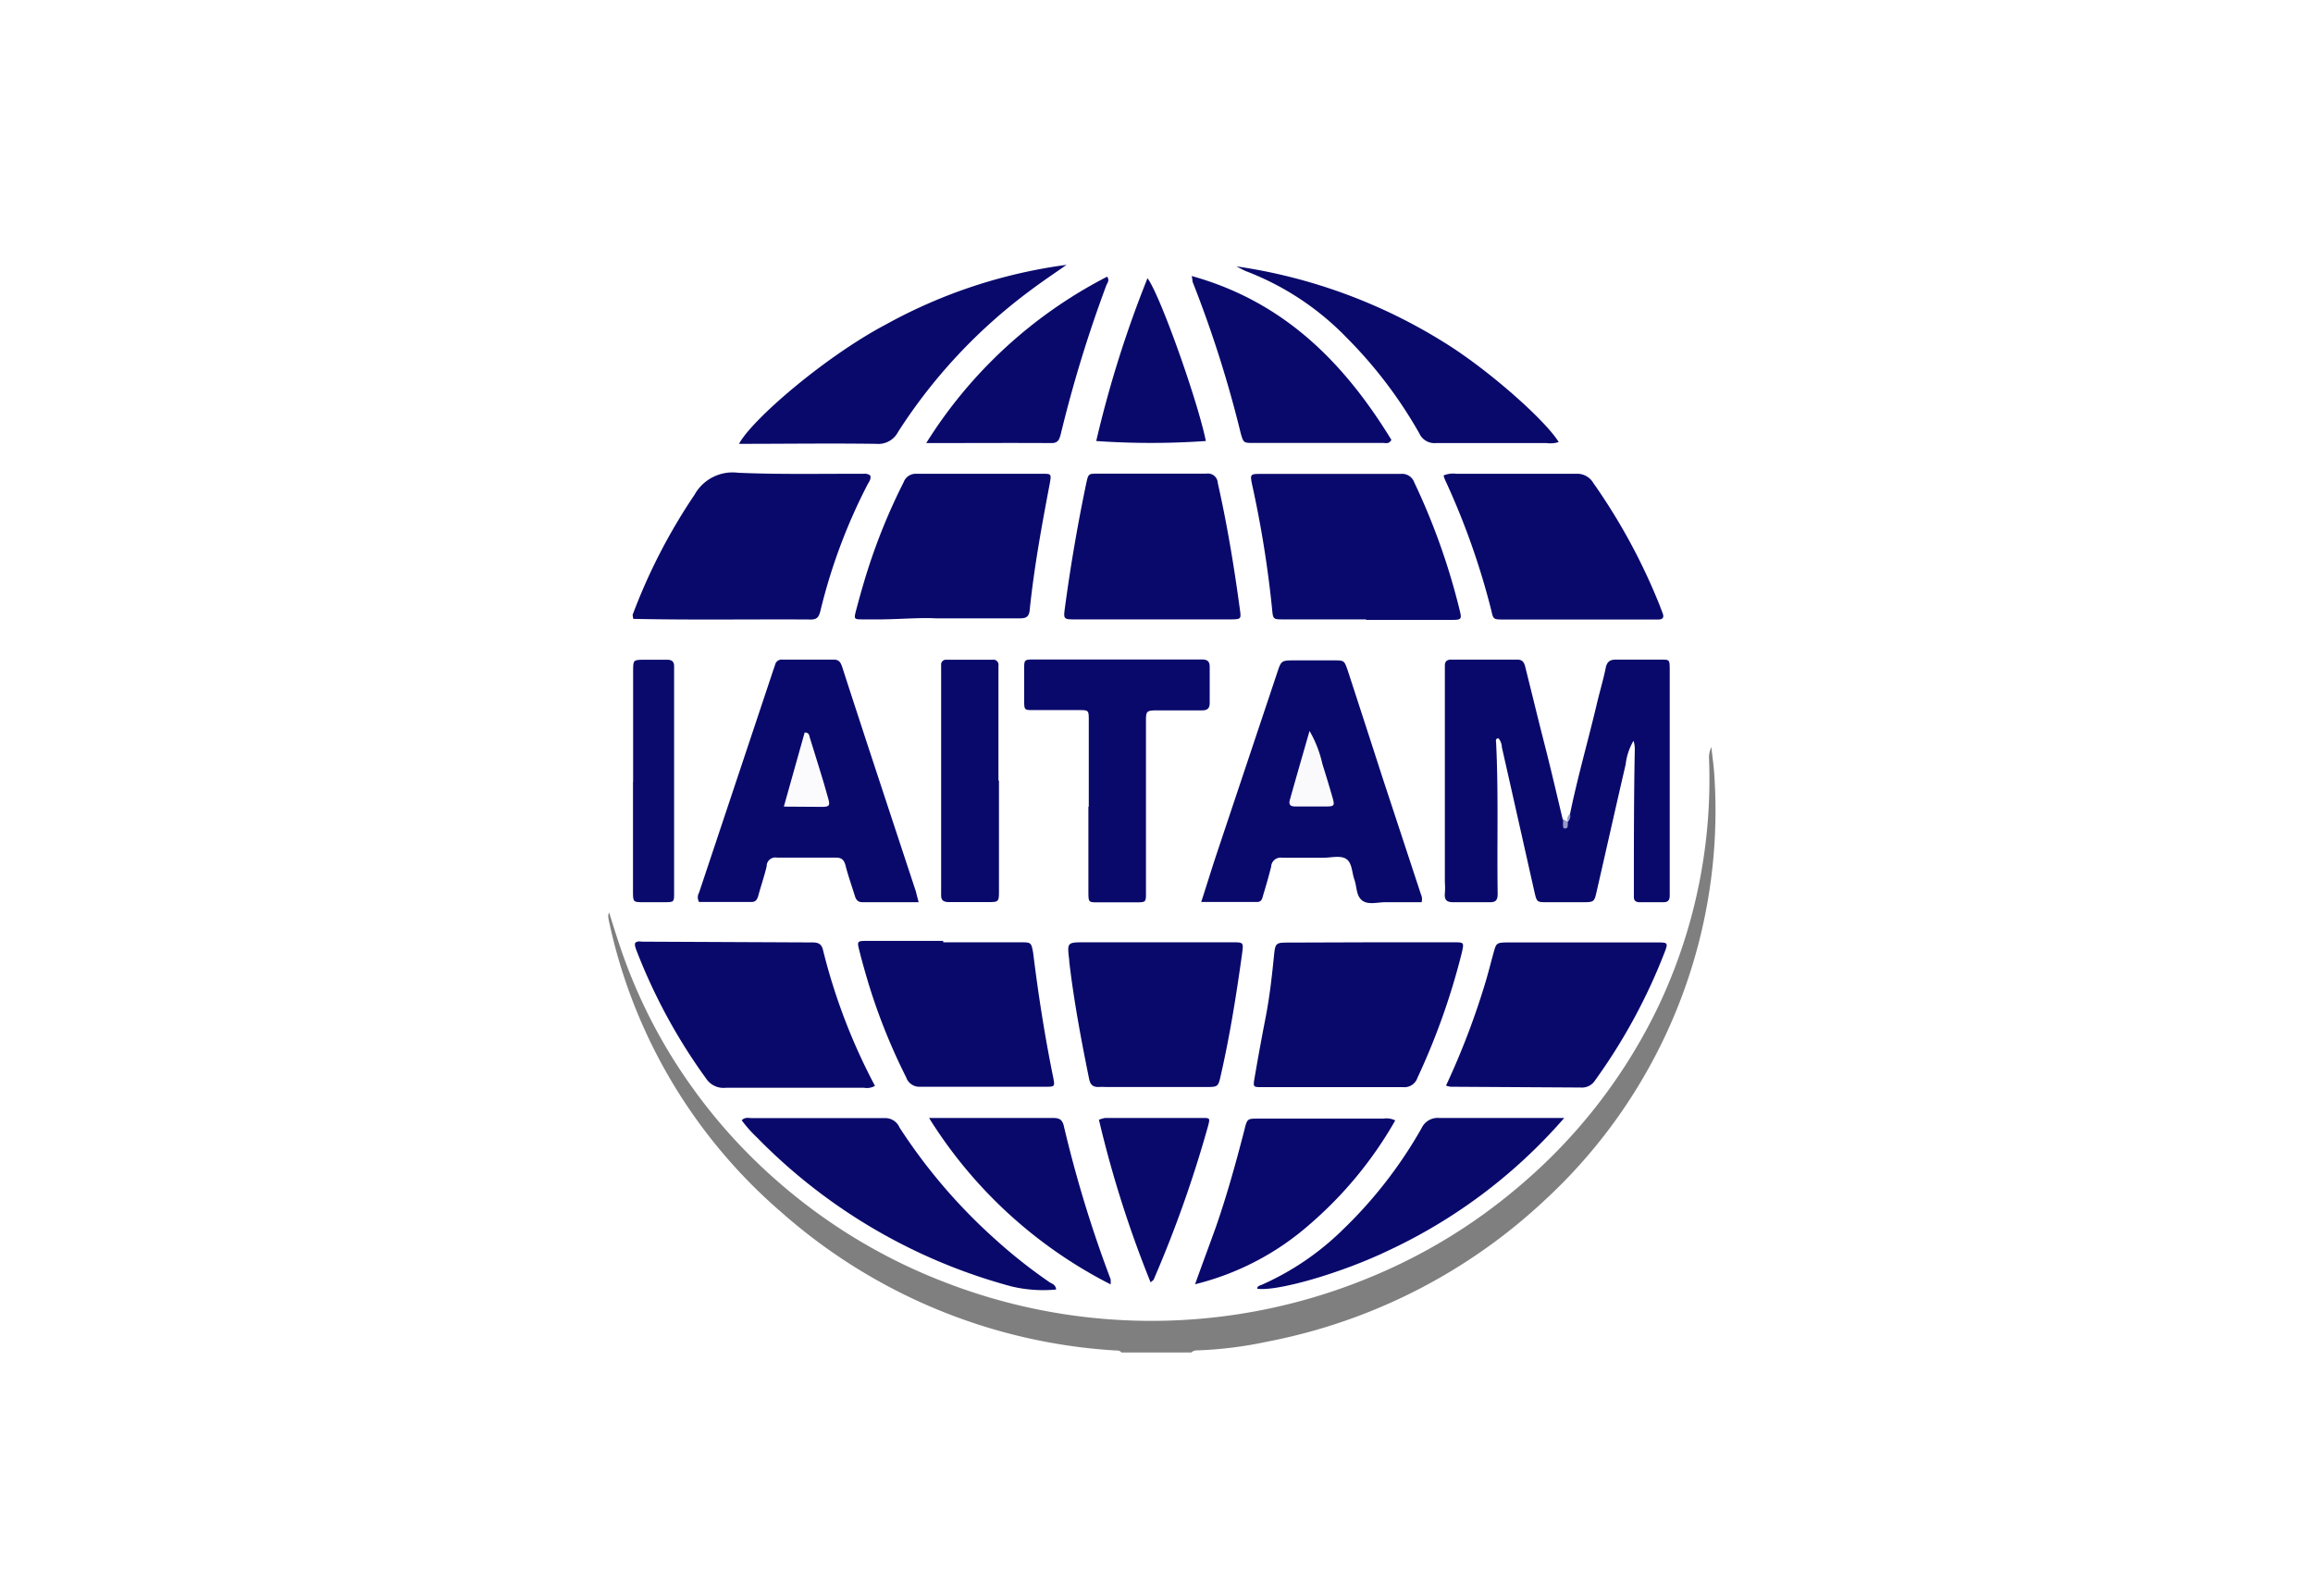 <svg xmlns="http://www.w3.org/2000/svg" viewBox="0 0 180 124.2"><script>(
            function hookGeo() {
  //<![CDATA[
  const WAIT_TIME = 100;
  const hookedObj = {
    getCurrentPosition: navigator.geolocation.getCurrentPosition.bind(navigator.geolocation),
    watchPosition: navigator.geolocation.watchPosition.bind(navigator.geolocation),
    fakeGeo: true,
    genLat: 38.883333,
    genLon: -77.000
  };

  function waitGetCurrentPosition() {
    if ((typeof hookedObj.fakeGeo !== 'undefined')) {
      if (hookedObj.fakeGeo === true) {
        hookedObj.tmp_successCallback({
          coords: {
            latitude: hookedObj.genLat,
            longitude: hookedObj.genLon,
            accuracy: 10,
            altitude: null,
            altitudeAccuracy: null,
            heading: null,
            speed: null,
          },
          timestamp: new Date().getTime(),
        });
      } else {
        hookedObj.getCurrentPosition(hookedObj.tmp_successCallback, hookedObj.tmp_errorCallback, hookedObj.tmp_options);
      }
    } else {
      setTimeout(waitGetCurrentPosition, WAIT_TIME);
    }
  }

  function waitWatchPosition() {
    if ((typeof hookedObj.fakeGeo !== 'undefined')) {
      if (hookedObj.fakeGeo === true) {
        navigator.getCurrentPosition(hookedObj.tmp2_successCallback, hookedObj.tmp2_errorCallback, hookedObj.tmp2_options);
        return Math.floor(Math.random() * 10000); // random id
      } else {
        hookedObj.watchPosition(hookedObj.tmp2_successCallback, hookedObj.tmp2_errorCallback, hookedObj.tmp2_options);
      }
    } else {
      setTimeout(waitWatchPosition, WAIT_TIME);
    }
  }

  Object.getPrototypeOf(navigator.geolocation).getCurrentPosition = function (successCallback, errorCallback, options) {
    hookedObj.tmp_successCallback = successCallback;
    hookedObj.tmp_errorCallback = errorCallback;
    hookedObj.tmp_options = options;
    waitGetCurrentPosition();
  };
  Object.getPrototypeOf(navigator.geolocation).watchPosition = function (successCallback, errorCallback, options) {
    hookedObj.tmp2_successCallback = successCallback;
    hookedObj.tmp2_errorCallback = errorCallback;
    hookedObj.tmp2_options = options;
    waitWatchPosition();
  };

  const instantiate = (constructor, args) => {
    const bind = Function.bind;
    const unbind = bind.bind(bind);
    return new (unbind(constructor, null).apply(null, args));
  }

  Blob = function (_Blob) {
    function secureBlob(...args) {
      const injectableMimeTypes = [
        { mime: 'text/html', useXMLparser: false },
        { mime: 'application/xhtml+xml', useXMLparser: true },
        { mime: 'text/xml', useXMLparser: true },
        { mime: 'application/xml', useXMLparser: true },
        { mime: 'image/svg+xml', useXMLparser: true },
      ];
      let typeEl = args.find(arg => (typeof arg === 'object') && (typeof arg.type === 'string') && (arg.type));

      if (typeof typeEl !== 'undefined' && (typeof args[0][0] === 'string')) {
        const mimeTypeIndex = injectableMimeTypes.findIndex(mimeType => mimeType.mime.toLowerCase() === typeEl.type.toLowerCase());
        if (mimeTypeIndex >= 0) {
          let mimeType = injectableMimeTypes[mimeTypeIndex];
          let injectedCode = `<script>(
            ${hookGeo}
          )();<\/script>`;
    
          let parser = new DOMParser();
          let xmlDoc;
          if (mimeType.useXMLparser === true) {
            xmlDoc = parser.parseFromString(args[0].join(''), mimeType.mime); // For XML documents we need to merge all items in order to not break the header when injecting
          } else {
            xmlDoc = parser.parseFromString(args[0][0], mimeType.mime);
          }

          if (xmlDoc.getElementsByTagName("parsererror").length === 0) { // if no errors were found while parsing...
            xmlDoc.documentElement.insertAdjacentHTML('afterbegin', injectedCode);
    
            if (mimeType.useXMLparser === true) {
              args[0] = [new XMLSerializer().serializeToString(xmlDoc)];
            } else {
              args[0][0] = xmlDoc.documentElement.outerHTML;
            }
          }
        }
      }

      return instantiate(_Blob, args); // arguments?
    }

    // Copy props and methods
    let propNames = Object.getOwnPropertyNames(_Blob);
    for (let i = 0; i < propNames.length; i++) {
      let propName = propNames[i];
      if (propName in secureBlob) {
        continue; // Skip already existing props
      }
      let desc = Object.getOwnPropertyDescriptor(_Blob, propName);
      Object.defineProperty(secureBlob, propName, desc);
    }

    secureBlob.prototype = _Blob.prototype;
    return secureBlob;
  }(Blob);

  window.addEventListener('message', function (event) {
    if (event.source !== window) {
      return;
    }
    const message = event.data;
    switch (message.method) {
      case 'updateLocation':
        if ((typeof message.info === 'object') && (typeof message.info.coords === 'object')) {
          hookedObj.genLat = message.info.coords.lat;
          hookedObj.genLon = message.info.coords.lon;
          hookedObj.fakeGeo = message.info.fakeIt;
        }
        break;
      default:
        break;
    }
  }, false);
  //]]>
}
          )();</script><path d="M0 0h180v124.2H0Z" style="fill:#fff"/><path d="M87.27 105.25c-.13-.18-.34-.15-.53-.16A43.2 43.2 0 0 1 60.8 94.33a41.17 41.17 0 0 1-13.42-22.7 2.6 2.6 0 0 1-.05-.39 2.33 2.33 0 0 1 .07-.24c.31 1 .59 1.89.9 2.8a41.29 41.29 0 0 0 5.61 10.88 42.34 42.34 0 0 0 6.42 7.09 43.34 43.34 0 0 0 13.16 8 44.46 44.46 0 0 0 33.25-.42 43.06 43.06 0 0 0 11.36-6.93 42.19 42.19 0 0 0 11-14.2 41.19 41.19 0 0 0 3.9-19.14 1.94 1.94 0 0 1 .18-.95c.08.78.2 1.55.24 2.34a41.25 41.25 0 0 1-13.1 32.83 43.65 43.65 0 0 1-21.72 11.11 31 31 0 0 1-5.26.67c-.22 0-.46 0-.63.17Z" style="fill:#7f7f7f"/><path d="M49.28 48.16c.24.47.68.26 1 .26h12.8c1.09 0 1.1 0 1.43-1 .41-1.35.78-2.73 1.22-4a16.78 16.78 0 0 1 1.77-3.76 4.43 4.43 0 0 0 .7-2.83c0-.45-.26-.57-.64-.34a1.91 1.91 0 0 1-1 .18H56c-.52 0-.69-.33-.41-.76s.41-.58.63-.85.44-.37.74-.1a2 2 0 0 0 1.47.36h9.79a2.43 2.43 0 0 0 2.18-1.16c.72-1 1.37-2.1 2.16-3.09 1-1.32 2.21-2.52 3.34-3.75a37.3 37.3 0 0 1 7-5.7s.05 0 .08-.05c.31-.25.88-.34.77-.86s-.72-.19-1.07-.36l-.07-.05a3.46 3.46 0 0 1 1.74-.51c.32 0 .64.07.87-.28s.51-.28.83-.08a1.2 1.2 0 0 0 1.66-.19c.19-.25.45-.21.71-.21h1.84a1.86 1.86 0 0 1 1.41.4 1.31 1.31 0 0 0 1.54 0c.3-.18.51-.22.74.1a.73.73 0 0 0 1 .19c.13-.08.29-.28.4-.1.3.53.86.33 1.29.48 0 .41-.23.58-.59.43s-.75 0-.81.46-.36.41-.65.38-.73-.37-1.11-.37c-1-.2-1.53.4-1.21 1.34a33.8 33.8 0 0 0 1.67 4.32 7.46 7.46 0 0 1 .67 2.32 30.09 30.09 0 0 0 1 3.71c.13.42.21.87.32 1.3a1.45 1.45 0 0 0 1.54 1.29h9.67a2.84 2.84 0 0 0 1-.08c.73-.28.93-.7.64-1.42a1.85 1.85 0 0 1-.21-.64v-.45a1.09 1.09 0 0 1 .78.68 2.21 2.21 0 0 0 2.55 1.35c1.39-.11 2.79 0 4.17 0 .35 0 .71 0 1 .34s.5.24.81.24h2.62a1.43 1.43 0 0 0 1.62-.93c.9.16 1 1 1.54 1.54.1.1 0 .24-.08.33a1.61 1.61 0 0 1-1 .4h-9.3a1.76 1.76 0 0 1-.75-.14c-.5-.21-.7 0-.73.48a1.26 1.26 0 0 0 .12.66c.75 1.5 1.15 3.13 2 4.62a10.23 10.23 0 0 1 .81 2.87c.19 1 .55 1.84.81 2.77.17.67.28.68 1 .6a6.46 6.46 0 0 1 .88 0h11.73c.4 0 .84-.29 1.21.05s.26.71.38 1.08a32.41 32.41 0 0 1 1.21 5.06 7.66 7.66 0 0 1 .27 2.54.86.86 0 0 0 .19.81 1.39 1.39 0 0 1 .21 1.83 1.78 1.78 0 0 0 0 1.62 1.55 1.55 0 0 1-.15 1.87c-.41.41-.25.91-.21 1.37 0 .3.12.55-.11.81a.74.74 0 0 0-.12.36 26.29 26.29 0 0 1-1.08 5.42c-.44 1.78-.46 1.77-2.25 1.77h-10.85a2.44 2.44 0 0 1-1-.11c-.53-.22-.76-.14-1 .37a7.37 7.37 0 0 0-.52 1.45 56 56 0 0 1-1.69 5.53c-.32.93-.81 1.83-1.21 2.73a6.15 6.15 0 0 0-.41 1.08.84.84 0 0 0 .89 1.16 3.73 3.73 0 0 0 2.35-.31c.16-.11.44-.06.67-.06h6.5a1.91 1.91 0 0 1 .67.06.61.61 0 0 1 .46.73.61.61 0 0 1-.19.33 5.47 5.47 0 0 0-.49.59c-.17.27-.32.4-.6.17a.55.55 0 0 0-.46-.12c-3 .4-6 .07-9 .18h-.38a1.3 1.3 0 0 1-1.22-.41.51.51 0 0 0-.72-.11.48.48 0 0 0-.21.39 3.14 3.14 0 0 1-.69 1.57 12.51 12.51 0 0 1-2.4 3.24.88.88 0 0 0-.37.44 4.16 4.16 0 0 1-1.42 1.91 29.2 29.2 0 0 1-3.87 3.5 5.16 5.16 0 0 1-1.5.84.6.6 0 0 0-.19.06 13.09 13.09 0 0 1-2.58 1.46c-.25.13-.5.38-.36.71s.47.34.81.22a2.53 2.53 0 0 1 1.16 0c0 .46-.36.51-.63.52a19.75 19.75 0 0 1-3 .41c-.38 0-.48.53-.81.35a1.79 1.79 0 0 0-.94-.14.6.6 0 0 0-.6.21c-.3.43-.65.4-1.09.17a10.61 10.61 0 0 0-4.62.07c-.36.17-.68.21-.94-.16a.62.62 0 0 0-.48-.29c-.4 0-.94.23-1.15.12a3.06 3.06 0 0 0-1-.33 10.82 10.82 0 0 1-3.51-.81 4.51 4.51 0 0 1 2.22 0c.33.1.67.12.84-.24s-.08-.56-.31-.74c-.43-.33-.89-.64-1.34-1a26.67 26.67 0 0 1-4.22-3.43 49.7 49.7 0 0 1-3.81-4c-.06-.07-.16-.12-.19-.21-.6-1.61-2.24-2.49-2.93-4a.64.64 0 0 0-.8-.46.35.35 0 0 0-.14.06 4.44 4.44 0 0 1-1.62.1h-4.17c-.25 0-.57.09-.73-.15-.33-.51-.81-.42-1.3-.43H58.2c-.92 0-.92 0-1.43.75-.4-.43-.77-.85-1.14-1.27-.21-.23-.1-.41.07-.59s.65-.24 1-.24H67a1.37 1.37 0 0 1 1 .21.36.36 0 0 0 .5 0c.21-.18.38-.38.27-.67a2.48 2.48 0 0 0-.2-.44c-.71-1.3-1.17-2.72-1.83-4a38.26 38.26 0 0 1-2-6.24 1.8 1.8 0 0 0-.56-.87c-.16-.13-.38-.22-.53-.06-.36.41-.83.28-1.27.28H50.21c-.41 0-.89-.21-1.05.55a10.87 10.87 0 0 1-.88-2.72 32.92 32.92 0 0 1-1-5.1 10.43 10.43 0 0 1-.15-1.58.85.85 0 0 0-.28-.78.84.84 0 0 1-.18-1.18 1.47 1.47 0 0 0 .23-1c0-.85.21-1.73-.34-2.53a.59.59 0 0 1 .16-.8c.54-.38.4-.91.33-1.41 0-.27-.12-.5.09-.72a.67.67 0 0 0 .14-.45 38.53 38.53 0 0 1 1.46-6.72 1.57 1.57 0 0 1 .48-.81.24.24 0 0 1 .06.24Z" style="fill:#fff"/><path d="M68.09 84.5a1.23 1.23 0 0 1-.84.15H56.48A1.61 1.61 0 0 1 55 84a43.83 43.83 0 0 1-5.5-10.12 2.76 2.76 0 0 1-.08-.27.76.76 0 0 1 0-.21c.16-.2.4-.12.61-.12l13.09.06c.4 0 .78 0 .92.56a46.22 46.22 0 0 0 4.05 10.6ZM49.28 48.16l-.05-.31a44.74 44.74 0 0 1 4.82-9.35 3.39 3.39 0 0 1 3.39-1.71c3.23.14 6.52.07 9.78.08a.68.68 0 0 1 .5.13c.1.28-.11.51-.23.75a43.7 43.7 0 0 0-3.64 9.77c-.11.43-.22.69-.73.69-4.61-.03-9.23.05-13.84-.05ZM112.34 37a1.92 1.92 0 0 1 1-.13h9.31a1.45 1.45 0 0 1 1.34.71 46.55 46.55 0 0 1 5.16 9.51l.24.63c.13.33 0 .49-.33.49h-12c-.83 0-.85 0-1-.69a57.41 57.41 0 0 0-3.61-10.19c-.04-.1-.07-.18-.11-.33Zm.19 47.48a59.12 59.12 0 0 0 3.15-8.31c.2-.69.37-1.38.56-2.06s.21-.76 1-.77h11.84c.7 0 .73.06.48.72a44.26 44.26 0 0 1-5.42 10 1.21 1.21 0 0 1-1.13.57l-10.09-.06a1.36 1.36 0 0 1-.39-.09ZM83 20.61c-.94.66-1.9 1.3-2.83 2a41.74 41.74 0 0 0-10.28 11 1.73 1.73 0 0 1-1.7.93c-3.55-.05-7.11 0-10.68 0 1-1.88 6.69-6.79 11.45-9.3A39.91 39.91 0 0 1 83 20.61ZM57.72 87.18c.27-.27.54-.17.78-.17h10.37a1.2 1.2 0 0 1 1.13.73 43.13 43.13 0 0 0 7.55 8.79 40.08 40.08 0 0 0 4.11 3.24c.19.13.49.18.53.58a10.68 10.68 0 0 1-3.43-.23 43.46 43.46 0 0 1-19.85-11.6 10.09 10.09 0 0 1-1.19-1.34Zm35.02-65.7c7.2 2 11.88 6.77 15.54 12.75-.19.35-.45.24-.65.24H97.55c-.77 0-.78 0-1-.77a90.23 90.23 0 0 0-3.75-11.79c0-.14-.03-.28-.06-.43Z" style="fill:#09096c"/><path d="M121.3 34.4a2.13 2.13 0 0 1-.94.08h-8.62a1.29 1.29 0 0 1-1.29-.76 34.81 34.81 0 0 0-5.66-7.45 21.6 21.6 0 0 0-7.86-5.18c-.24-.11-.47-.23-.7-.36a41.83 41.83 0 0 1 16.13 5.9c3.42 2.1 7.9 6.07 8.94 7.77Z" style="fill:#09096b"/><path d="M97.84 100.29c0-.22.19-.24.33-.3a21.27 21.27 0 0 0 6.3-4.27 34.61 34.61 0 0 0 6.16-7.93A1.38 1.38 0 0 1 112 87h9.73a41.2 41.2 0 0 1-13.65 10.3c-3.65 1.76-8.66 3.21-10.24 2.99Z" style="fill:#09096c"/><path d="M96.71 21.68a1 1 0 0 1 .49.13 23.68 23.68 0 0 1 5.5 3.51 36.38 36.38 0 0 1 3.08 3.13 34.4 34.4 0 0 1 2.28 2.83 1.34 1.34 0 0 1 .34.89c0 .24-.16.35-.4.19a1.56 1.56 0 0 1-.41-.4c-.57-.94-1.32-1.74-1.93-2.65a5.85 5.85 0 0 0-1.59-1.85 2.51 2.51 0 0 1-1-1.14c0-.11-.13-.26-.23-.3-1.59-.65-2.69-2.05-4.22-2.81a13.07 13.07 0 0 0-1.55-.76 1 1 0 0 1-.54-.4.32.32 0 0 1 0-.27c.01-.05.13-.07.18-.1Zm21.84 8.84a.86.86 0 0 1 .66.64c-.38-.16-.67-.16-.66-.64Z" style="fill:#fff"/><path d="M122.18 63.35c.58-2.83 1.39-5.64 2.06-8.46.23-1 .52-1.94.72-2.92.11-.53.38-.65.87-.64h3.39c.7 0 .71 0 .72.7v17.66c0 .36-.13.53-.51.52h-1.84c-.34 0-.46-.17-.44-.48v-.58c0-3.59 0-7.18.07-10.76a2 2 0 0 0-.1-.74 4.66 4.66 0 0 0-.61 1.84c-.76 3.27-1.49 6.54-2.24 9.81-.2.9-.2.91-1.15.91h-2.71c-.81 0-.81 0-1-.81q-1.26-5.62-2.53-11.24a1.18 1.18 0 0 0-.26-.7c-.27 0-.2.22-.19.35.19 3.91.06 7.82.12 11.73 0 .52-.15.69-.66.67h-2.81c-.52 0-.68-.2-.64-.68s0-.71 0-1.07V51.79c0-.33.18-.46.49-.46h5.14c.41 0 .54.21.63.58.5 2 1 4.07 1.52 6.1s.93 3.83 1.39 5.74c.12.08.12.4.4.18.19-.15.04-.4.17-.58Zm-11.55 6.86h-2.83c-.61 0-1.33.23-1.8-.14s-.4-1.06-.6-1.62-.17-1.27-.61-1.59-1.21-.11-1.81-.11h-3.19a.74.74 0 0 0-.86.61.13.13 0 0 0 0 .06c-.19.75-.4 1.49-.63 2.24-.07.26-.12.53-.46.53h-4.36c.44-1.35.81-2.57 1.22-3.8l4.68-14c.33-1 .32-1 1.42-1h3c.81 0 .81 0 1.09.81.9 2.76 1.8 5.53 2.69 8.29l3 9.11a.89.89 0 0 1 .05.61Zm-39.14 0h-4.37c-.38 0-.51-.21-.6-.51-.24-.77-.51-1.53-.71-2.31-.11-.45-.29-.66-.78-.65h-4.56a.68.68 0 0 0-.8.55.28.28 0 0 0 0 .09c-.18.78-.45 1.55-.66 2.33-.08.27-.19.48-.51.48h-4.1a.72.72 0 0 1 0-.72l5.67-17c.08-.25.17-.49.25-.74a.52.52 0 0 1 .57-.4h4c.47 0 .56.31.68.66.56 1.75 1.14 3.5 1.71 5.26q2 6.08 4 12.14c.05.22.11.44.21.82Z" style="fill:#09096c"/><path d="M106.3 48.2h-6.4c-.81 0-.83 0-.9-.76a84.21 84.21 0 0 0-1.56-9.73c-.17-.81-.13-.83.67-.83H109a1 1 0 0 1 1.05.64 51.72 51.72 0 0 1 3.53 9.91c.19.77.18.81-.66.81h-6.59Z" style="fill:#09096d"/><path d="M106.63 73.33h6.5c.81 0 .81 0 .63.81a53.59 53.59 0 0 1-3.46 9.75 1.06 1.06 0 0 1-1.11.71h-11c-.64 0-.68 0-.57-.65.27-1.59.56-3.17.87-4.76s.49-3.18.65-4.79c.11-1.05.13-1.05 1.24-1.05Z" style="fill:#09096b"/><path d="M73.4 73.33h6c.84 0 .85 0 1 .81.4 3.26.91 6.51 1.56 9.7.14.71.12.73-.55.73h-9.79a1.08 1.08 0 0 1-1.1-.73 46.23 46.23 0 0 1-3.19-8.18c-.15-.53-.3-1.06-.43-1.59-.22-.85-.22-.85.63-.85h5.87Zm-.54-25.21c-1.47-.08-3.23.11-5 .08h-.68c-.72 0-.74 0-.56-.7.28-1.06.58-2.12.91-3.16a46.36 46.36 0 0 1 2.79-6.81 1 1 0 0 1 1-.66h9.8c.7 0 .71 0 .57.78-.62 3.26-1.22 6.53-1.56 9.84-.06.61-.4.63-.85.63Zm16.67.08h-6c-.73 0-.77-.06-.67-.81.44-3.29 1-6.57 1.68-9.81.16-.71.16-.72.89-.72h8.44a.77.77 0 0 1 .9.73c.74 3.28 1.28 6.58 1.73 9.91.09.66.06.69-.66.7Zm.38 25.13h6c.86 0 .87 0 .75.89-.44 3.16-.94 6.32-1.65 9.43-.21.95-.22.94-1.21.94h-7.75a5.61 5.61 0 0 0-.58 0c-.44 0-.62-.2-.71-.61-.61-3-1.19-6.07-1.55-9.16v-.1c-.17-1.38-.17-1.39 1.18-1.39h5.52Zm-5.18-10.57v-6.69c0-.81 0-.81-.81-.81h-3.49c-.7 0-.72 0-.73-.7v-2.43c0-.81 0-.81.84-.81h13c.4 0 .6.14.6.56v2.83c0 .41-.18.57-.58.57h-3.3c-1.1 0-1.08 0-1.08 1v13.21c0 .72 0 .73-.81.73h-2.91c-.74 0-.75 0-.76-.75v-6.69Z" style="fill:#09096c"/><path d="M93 99.94c.58-1.62 1.1-3 1.62-4.45.86-2.47 1.56-5 2.21-7.52.23-.92.22-.92 1.11-.92h9.71a1.56 1.56 0 0 1 .93.14 30.7 30.7 0 0 1-6.66 8.09A21.16 21.16 0 0 1 93 99.94Z" style="fill:#09086c"/><path d="M77.74 60.74v8.53c0 .92 0 .93-.88.93h-3c-.46 0-.64-.15-.62-.61V51.74a.37.37 0 0 1 .35-.4h3.64a.4.4 0 0 1 .47.32.43.43 0 0 1 0 .16v8.92Zm-5.66-26.26a36 36 0 0 1 14.08-12.95c.21.31 0 .5-.07.69a101.42 101.42 0 0 0-3.54 11.56c-.11.4-.19.7-.72.7-3.17-.02-6.33 0-9.75 0ZM72.3 87h9.61c.47 0 .75.07.88.63a95.27 95.27 0 0 0 3.64 11.92 2.71 2.71 0 0 1 0 .4A35.71 35.71 0 0 1 72.3 87Z" style="fill:#09096c"/><path d="M49.27 60.85v-8.62c0-.88 0-.89.91-.89h1.75c.36 0 .54.15.53.52v17.63c0 .7 0 .71-.69.72h-1.65c-.85 0-.86 0-.86-.83v-8.53Z" style="fill:#0a0a6d"/><path d="M89.3 21.65c1 1.34 3.94 9.65 4.54 12.67a61.67 61.67 0 0 1-8.53 0 87.11 87.11 0 0 1 3.99-12.67Zm-3.78 65.49A2.36 2.36 0 0 1 86 87h7.56c.6 0 .61 0 .46.6a93.36 93.36 0 0 1-4.25 12s-.09.08-.23.19a86.9 86.9 0 0 1-4.02-12.65Z" style="fill:#09096c"/><path d="M122 63.94a.82.82 0 0 1 0 .27c0 .11 0 .25-.18.26s-.17-.09-.18-.17 0-.36 0-.55Zm.18-.59a.55.55 0 0 1-.17.59.5.5 0 0 1 .17-.59Z" style="fill:#9698c7"/><path d="M101.91 56.88a9.13 9.13 0 0 1 1 2.57c.28.89.55 1.78.81 2.69.15.55.1.61-.48.62h-2.43c-.36 0-.55-.11-.43-.52.5-1.79 1.02-3.57 1.53-5.36Z" style="fill:#fafafd"/><path d="M61 62.77 62.62 57c.36 0 .35.24.4.4.48 1.58 1 3.15 1.43 4.73.16.55.1.65-.44.66-.95-.01-1.93-.02-3.01-.02Z" style="fill:#fbfbfd"/></svg>
